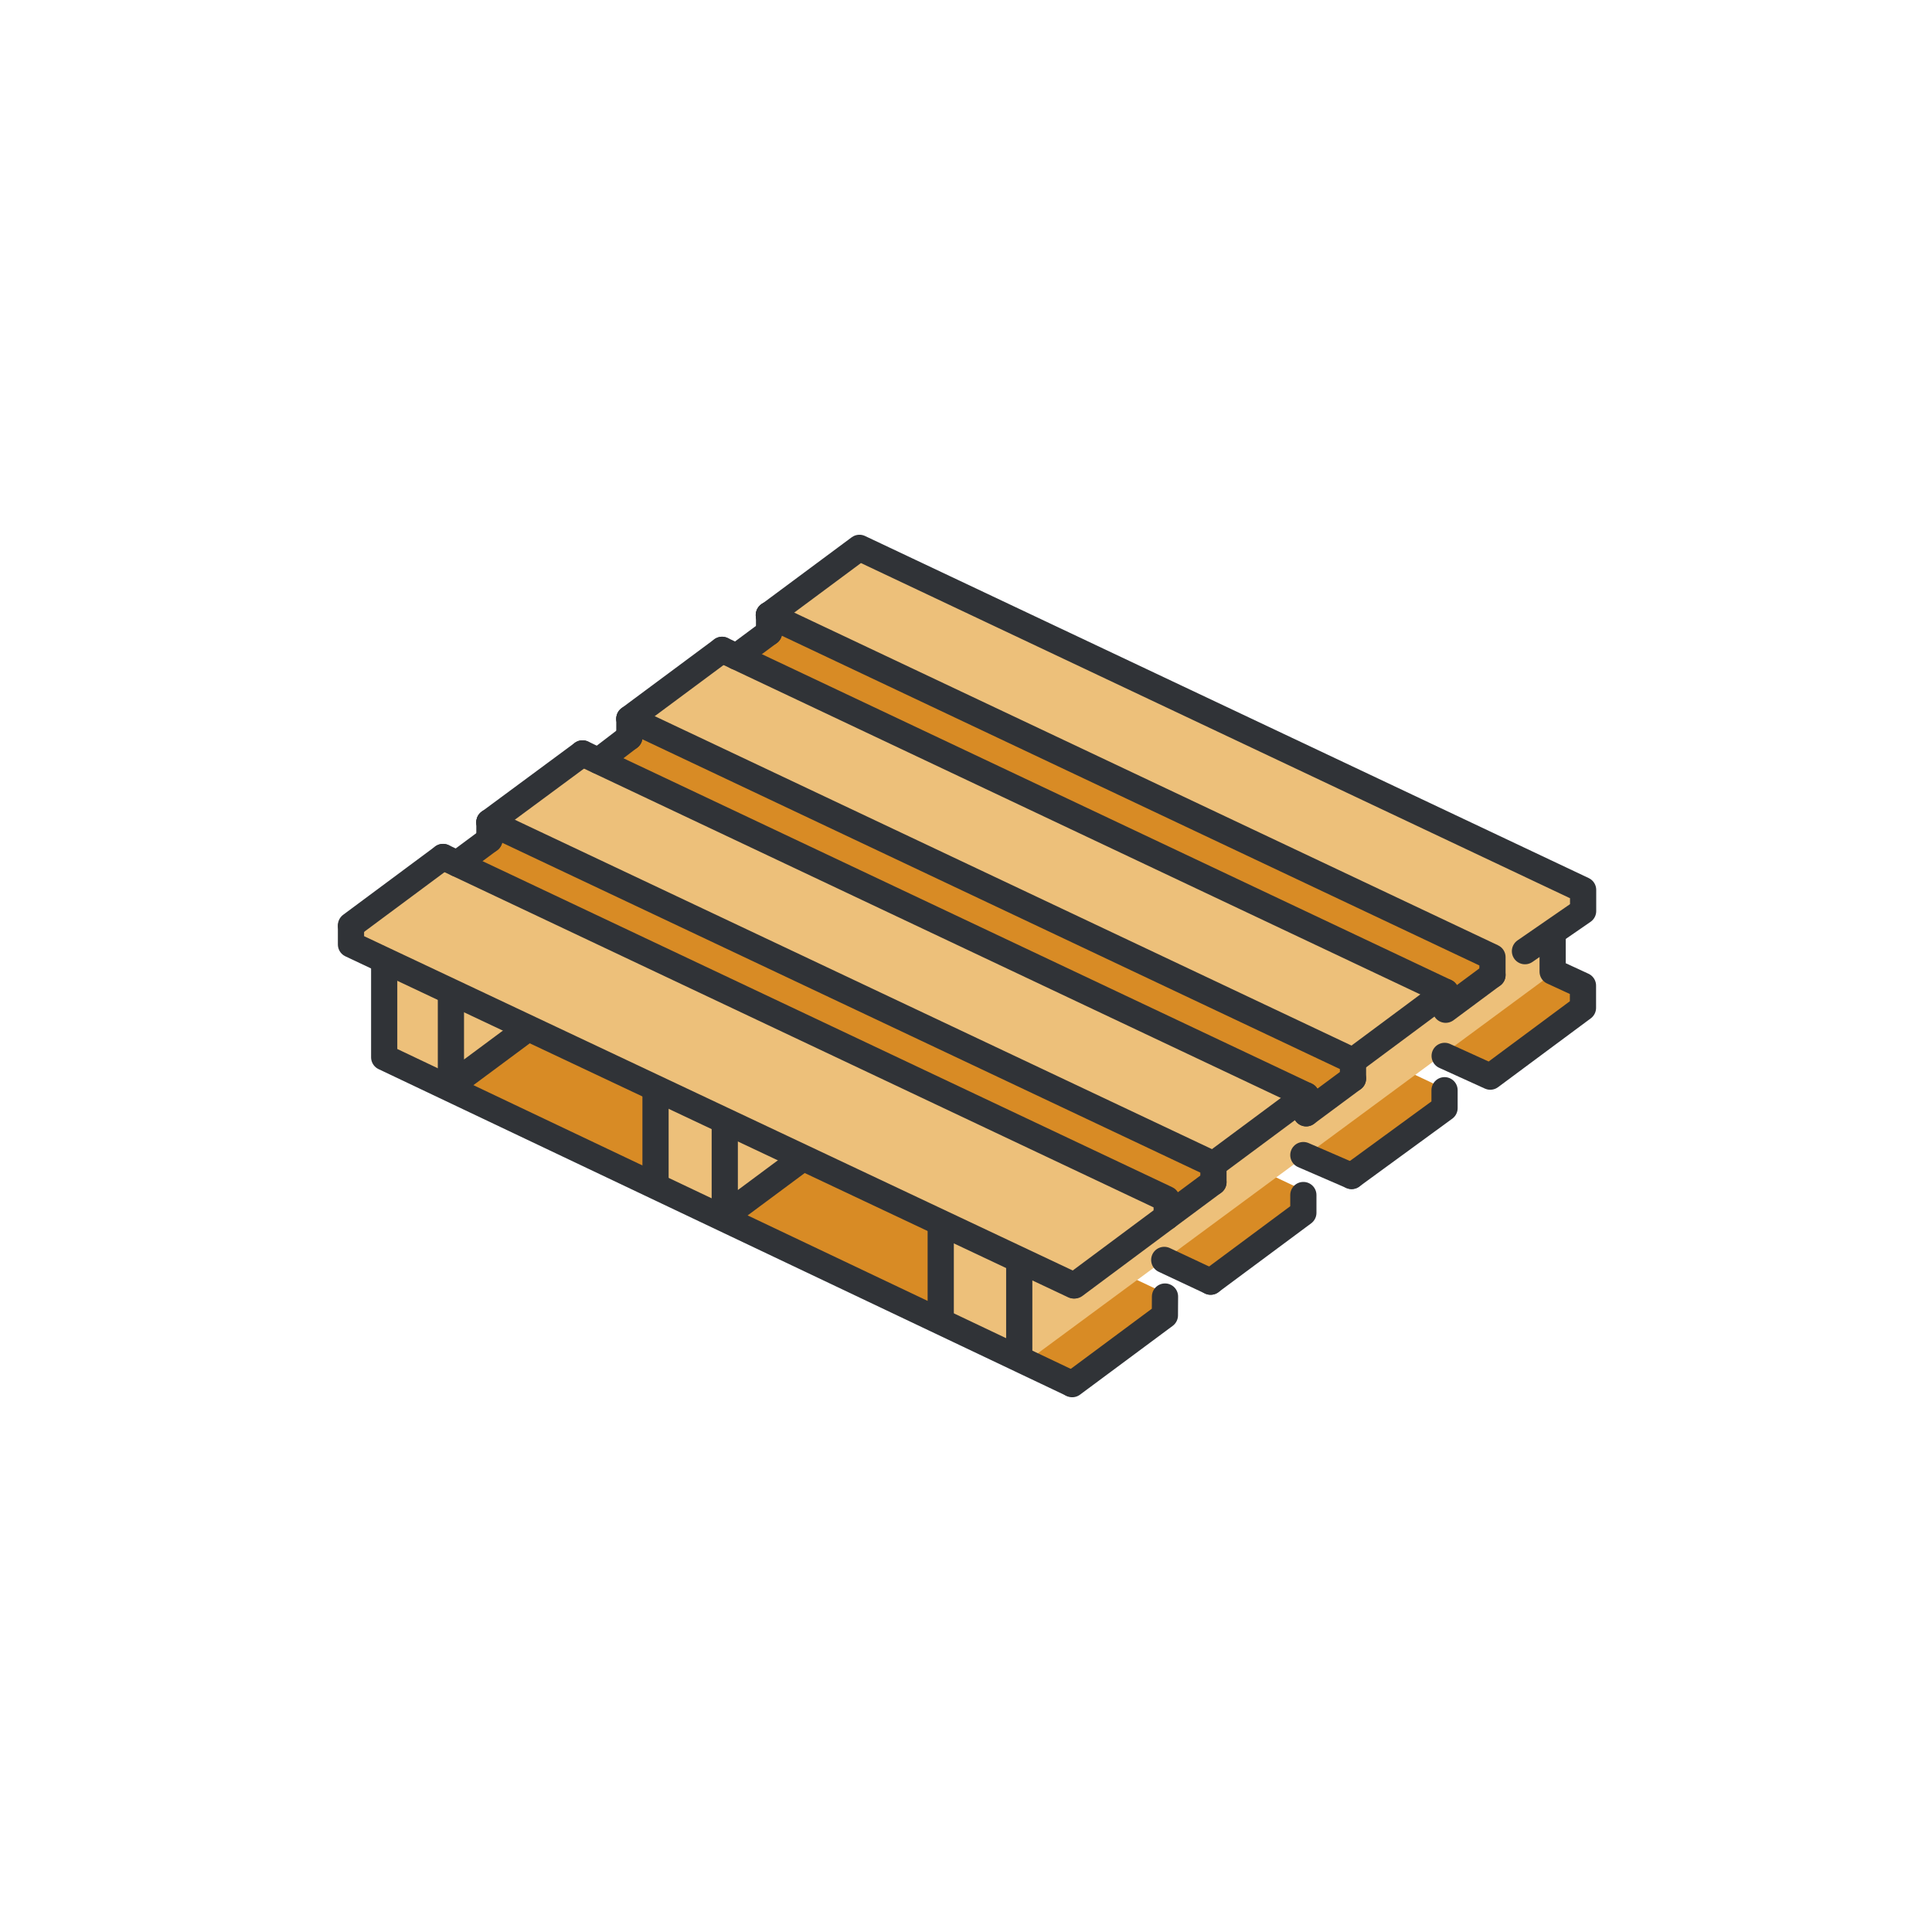 <svg xmlns="http://www.w3.org/2000/svg" viewBox="0 0 516 516"><defs><style>.cls-1{fill:#1075c1;opacity:0;}.cls-2{fill:#d88b25;}.cls-3{fill:#edc07a;}.cls-4{fill:none;stroke:#303337;stroke-linecap:round;stroke-linejoin:round;stroke-width:7px;}</style></defs><g id="Шар_2"><g id="Шар_1-2"><rect class="cls-1" width="516" height="516"></rect><polyline class="cls-2" points="229.73 172.06 423 263.43 423 269.17 398.02 287.55 363.66 271.89"></polyline><polyline class="cls-2" points="192.57 199.44 385.84 290.81 385.84 296.55 360.98 314.08 326.5 299.27"></polyline><polyline class="cls-2" points="155.41 226.82 348.68 318.18 348.68 323.92 323.7 342.31 289.34 326.64"></polyline><polyline class="cls-2" points="118.25 254.19 311.52 345.56 311.52 351.3 286.54 369.68 252.18 354.02"></polyline><path class="cls-3" d="M408,231.13,228.8,146.32l-22.38,16.61-1.76,1.31-.06,0,8,4-8.7-2.9v4.48l-6.68,4.6-5.13-.88-23.92,17.76v1l-.84-.39.84.42v4.54l-7.75,5.28-4.22-.32-1.38-.64,1.29.64-1.95-.15-23.51,17.38-.11.79-.59-.28.59.29-.59,4.39-8.11,6-4.24-1.41h0L93,247.13l24.58-18.25L93.25,247.3l-.25-.17h0v5.72l9.61,4.76v24.77L273,362.88l1.48.59.74-.59L414.68,260V248.68l7.4-6,.74-4.17v-1.78ZM297.79,334.91l2-1.37A16.24,16.24,0,0,1,297.79,334.91Z"></path><polygon class="cls-2" points="397.67 254.63 204.6 164.98 203.93 169.84 197.24 174.44 385.84 264.15 386.76 269.8 398.1 261 397.67 254.63"></polygon><polygon class="cls-2" points="360.7 282.6 167.63 193.55 166.95 198.41 160.27 203.01 334.35 286.94 349.61 293.32 361.44 286.77 360.7 282.6"></polygon><polygon class="cls-2" points="323.72 310.57 130.66 220.93 129.97 225.79 123.29 230.38 311.15 320.1 311.89 324.26 323.72 315.93 323.72 310.57"></polygon><polygon class="cls-2" points="120.43 289.92 140.28 275.19 174.35 291.09 174.35 315.6 120.43 289.92"></polygon><polygon class="cls-2" points="193.63 325.63 214.58 310.9 250.51 326.8 250.51 351.31 193.63 325.63"></polygon><line class="cls-4" x1="386.11" y1="264.92" x2="361.36" y2="283.31"></line><line class="cls-4" x1="192.85" y1="173.56" x2="168.09" y2="191.94"></line><polyline class="cls-4" points="118.33 228.88 118.32 228.88 93.74 247.13"></polyline><polyline class="cls-4" points="130.71 219.6 130.71 219.6 155.58 201.22"></polyline><polyline class="cls-4" points="205.34 164.28 205.4 164.24 229.54 146.32 422.82 237.68 422.82 243.32 407.29 254.04"></polyline><line class="cls-4" x1="348.86" y1="292.58" x2="324.09" y2="310.97"></line><line class="cls-4" x1="324.09" y1="315.73" x2="311.6" y2="325.01"></line><line class="cls-4" x1="361.36" y1="288.07" x2="348.86" y2="297.34"></line><polyline class="cls-4" points="118.32 228.88 118.33 228.88 311.6 320.25 311.6 325.01 287.01 343.31"></polyline><polyline class="cls-4" points="130.71 219.6 324.09 310.97 324.09 315.73"></polyline><polyline class="cls-4" points="155.58 201.22 348.86 292.58 348.86 297.34"></polyline><polyline class="cls-4" points="168.09 191.94 361.36 283.31 361.36 288.07"></polyline><polyline class="cls-4" points="192.85 173.56 386.11 264.92 386.11 269.68 398.61 260.4"></polyline><polyline class="cls-4" points="205.34 164.28 398.61 255.64 398.61 260.4"></polyline><polyline class="cls-4" points="102.61 257.25 102.61 282.38 286.01 369.49"></polyline><line class="cls-4" x1="272.22" y1="362.28" x2="272.22" y2="336.76"></line><polyline class="cls-4" points="120.43 265.92 120.43 289.92 140.28 275.19"></polyline><polyline class="cls-4" points="193.57 300.05 193.57 324.79 214.03 309.6"></polyline><line class="cls-4" x1="175.08" y1="316.32" x2="175.08" y2="291.43"></line><line class="cls-4" x1="251.25" y1="352.4" x2="251.25" y2="326.97"></line><line class="cls-4" x1="205.4" y1="168.93" x2="196.72" y2="175.38"></line><line class="cls-4" x1="205.4" y1="164.17" x2="205.4" y2="168.93"></line><line class="cls-4" x1="168.09" y1="196.9" x2="159.84" y2="203.21"></line><line class="cls-4" x1="168.09" y1="192.14" x2="168.09" y2="196.9"></line><line class="cls-4" x1="130.71" y1="224.28" x2="122.12" y2="230.66"></line><line class="cls-4" x1="130.71" y1="219.6" x2="130.71" y2="224.28"></line><polyline class="cls-4" points="286.75 343.31 93.74 252.25 93.74 247.49"></polyline><polyline class="cls-4" points="311.15 346.28 311.12 351.3 286.36 369.68"></polyline><polyline class="cls-4" points="348.1 319.17 348.1 323.92 323.33 342.31"></polyline><polyline class="cls-4" points="385.81 291.18 385.81 295.95 360.98 314.08"></polyline><polyline class="cls-4" points="414.68 250.37 414.68 259.5 422.78 263.24 422.78 269.17 398.02 287.55 385.84 282.01"></polyline><line class="cls-4" x1="360.98" y1="314.08" x2="348.1" y2="308.5"></line><line class="cls-4" x1="323.33" y1="342.31" x2="310.95" y2="336.5"></line></g></g></svg>